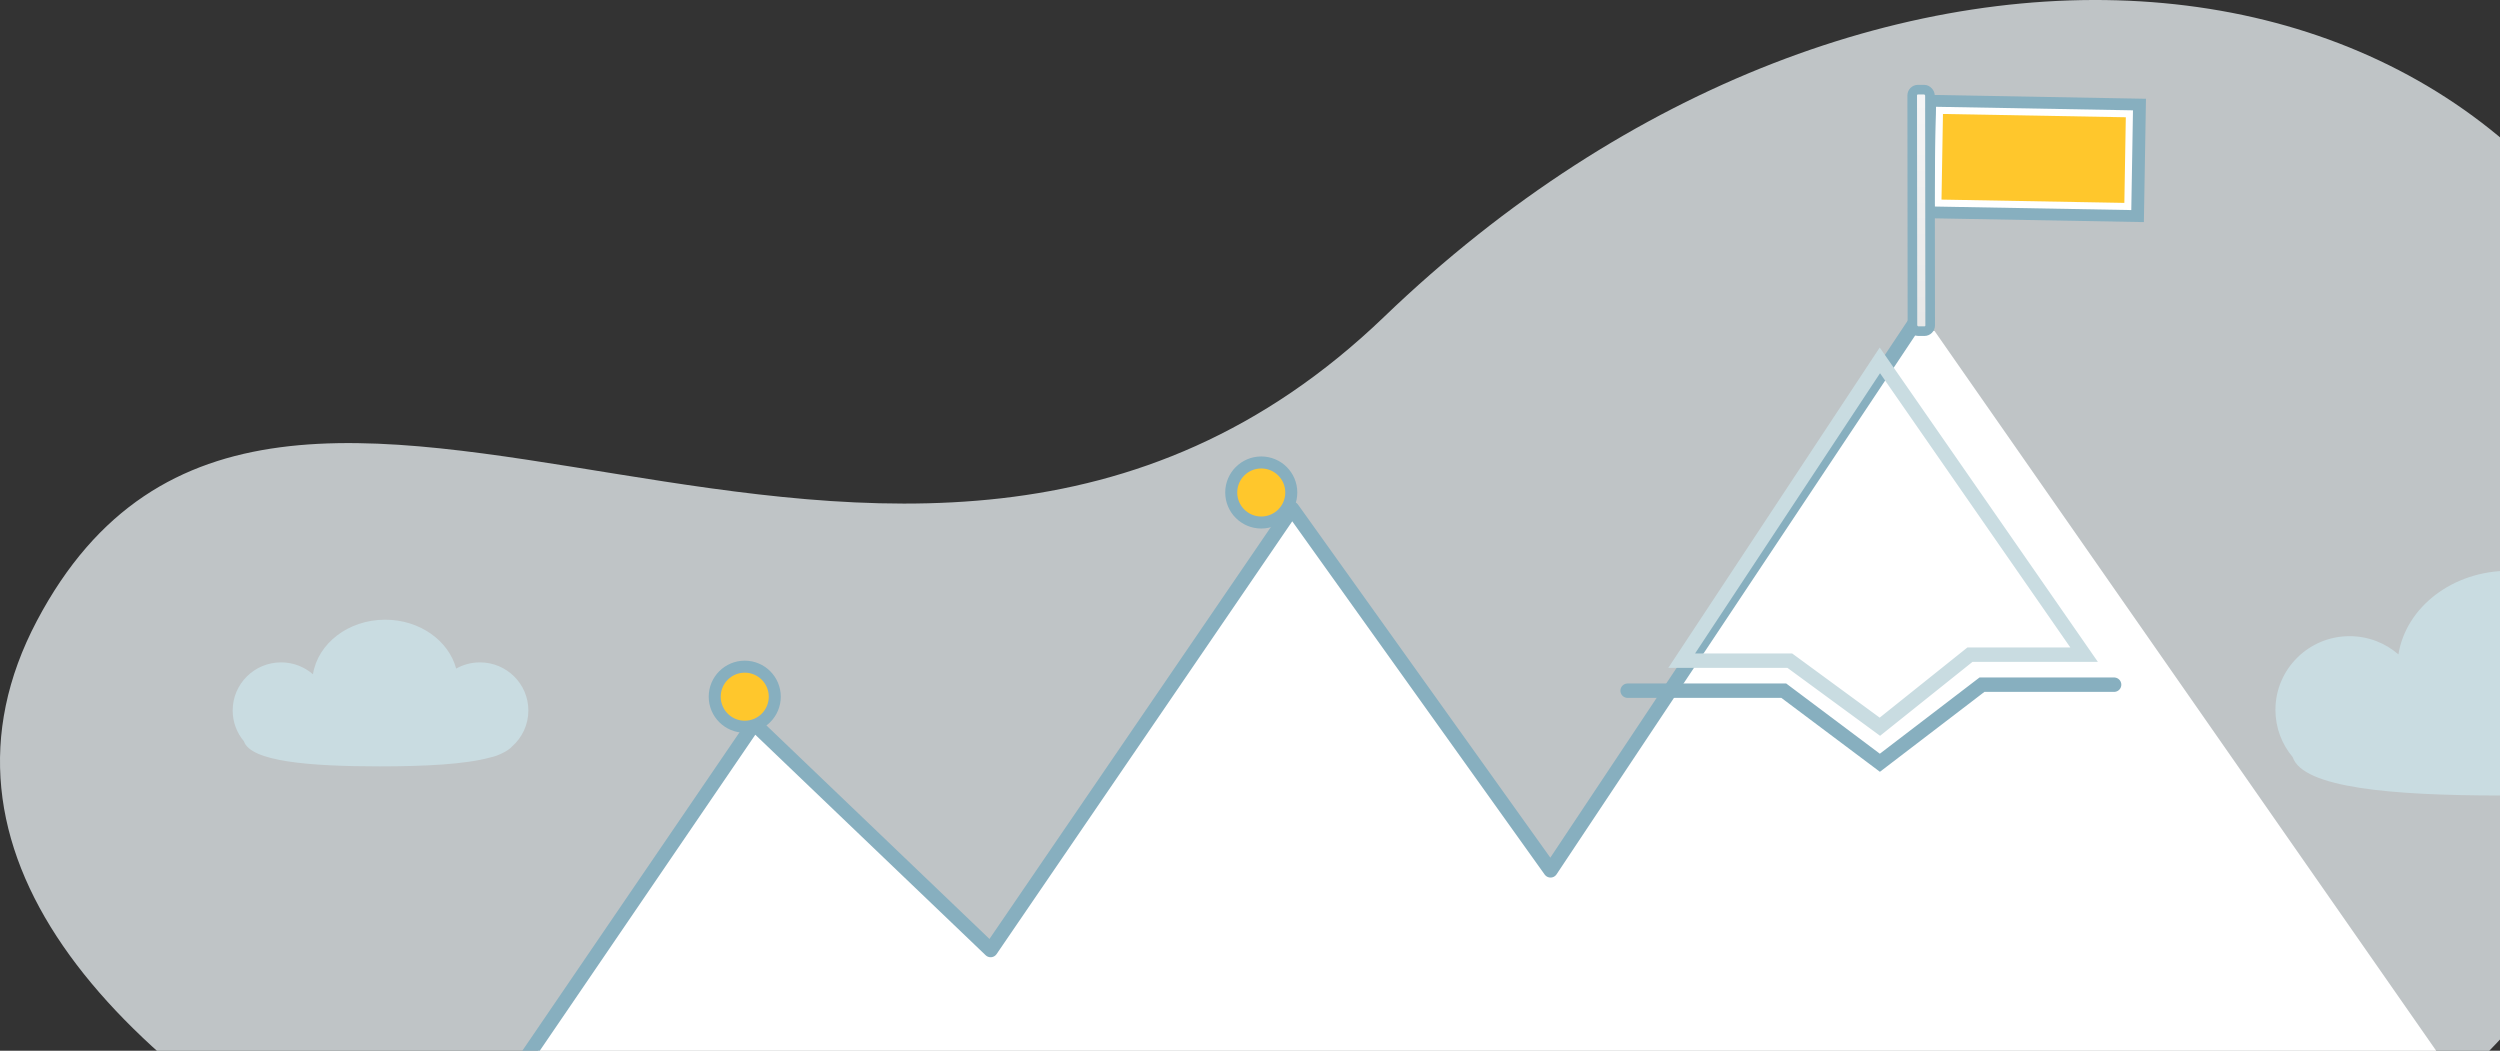 <svg width="345" height="145" viewBox="0 0 345 145" fill="none" xmlns="http://www.w3.org/2000/svg">
<rect x="0" y="0" width="345" height="145" fill="#333333" stroke="none"/>
<path opacity="0.772" fill-rule="evenodd" clip-rule="evenodd" d="M201.208 203C293.914 203 391.263 132.472 370.869 60.06C350.475 -12.351 258.434 -21.092 191.026 43.704C123.618 108.499 38.261 22.843 5.083 85.688C-28.095 148.534 108.503 203 201.208 203Z" fill="#E7EEF1"/>
<path d="M136.705 130.258L104.422 100.709L60.034 165.783H350.678L266.968 45.675H264.42L214.323 120.954L178.661 71.05L136.705 130.258Z" fill="white"/>
<path d="M59.088 165.813L104.072 99.863L136.706 131.104L178.312 70.204L213.974 120.109L264.071 44.829H266.618" stroke="#87AFBF" stroke-width="1.989" stroke-linejoin="round"/>
<rect x="0.978" y="1.012" width="28.93" height="15.032" transform="matrix(1 0.018 -0.017 1 265.242 13.056)" fill="white" stroke="#87AFBF" stroke-width="1.989"/>
<rect x="0.479" y="0.496" width="26.206" height="12.79" transform="matrix(1 0.018 -0.017 1 267.18 14.728)" fill="#FFC72C" stroke="white" stroke-width="0.974"/>
<rect x="0.663" y="0.663" width="2.447" height="33.328" rx="0.799" transform="matrix(1 0.001 0.001 1 263.221 11.706)" fill="url(#paint0_linear_528_2352)" stroke="#87AFBF" stroke-width="1.326"/>
<path fill-rule="evenodd" clip-rule="evenodd" d="M67.608 104.542C64.191 105.477 58.642 105.759 52.378 105.759C42.614 105.759 34.587 105.072 33.663 102.302C32.693 101.149 32.109 99.665 32.109 98.046C32.109 94.38 35.1 91.408 38.789 91.408C40.473 91.408 42.012 92.028 43.187 93.05C43.869 88.795 48.071 85.519 53.153 85.519C57.917 85.519 61.908 88.398 62.95 92.264C63.92 91.719 65.041 91.408 66.234 91.408C69.923 91.408 72.914 94.38 72.914 98.046C72.914 100.024 72.043 101.801 70.66 103.017C70.341 103.366 69.882 103.674 69.299 103.945C68.772 104.215 68.205 104.418 67.608 104.542Z" fill="#C9DCE1"/>
<path fill-rule="evenodd" clip-rule="evenodd" d="M368.408 107.91C363.173 109.344 354.666 109.778 345.062 109.778C330.099 109.778 317.8 108.724 316.389 104.478C314.904 102.713 314.01 100.44 314.01 97.96C314.01 92.344 318.591 87.791 324.243 87.791C326.823 87.791 329.181 88.74 330.981 90.306C332.026 83.787 338.464 78.769 346.249 78.769C353.548 78.769 359.662 83.179 361.259 89.102C362.744 88.267 364.46 87.791 366.288 87.791C371.94 87.791 376.522 92.344 376.522 97.96C376.522 100.987 375.19 103.706 373.077 105.569C372.584 106.112 371.87 106.589 370.962 107.008C370.165 107.415 369.308 107.721 368.408 107.91Z" fill="#C9DCE1"/>
<circle cx="174.054" cy="67.964" r="4.144" fill="#FFC72C" stroke="#87AFBF" stroke-width="1.658"/>
<circle cx="102.775" cy="96.144" r="4.144" fill="#FFC72C" stroke="#87AFBF" stroke-width="1.658"/>
<path d="M287.604 90.342L259.424 49.73L232.072 91.171H246.991L259.424 100.288L271.856 90.342H287.604Z" stroke="#C9DCE1" stroke-width="1.989"/>
<path d="M291.747 94.486H273.513L259.423 105.261L246.162 95.315H224.612" stroke="#87AFBF" stroke-width="1.989" stroke-linecap="round"/>
<defs>
<linearGradient id="paint0_linear_528_2352" x1="0" y1="0" x2="0" y2="34.654" gradientUnits="userSpaceOnUse">
<stop stop-color="#F6F6F7"/>
<stop offset="1" stop-color="#E6E6E6"/>
</linearGradient>
</defs>
</svg>
